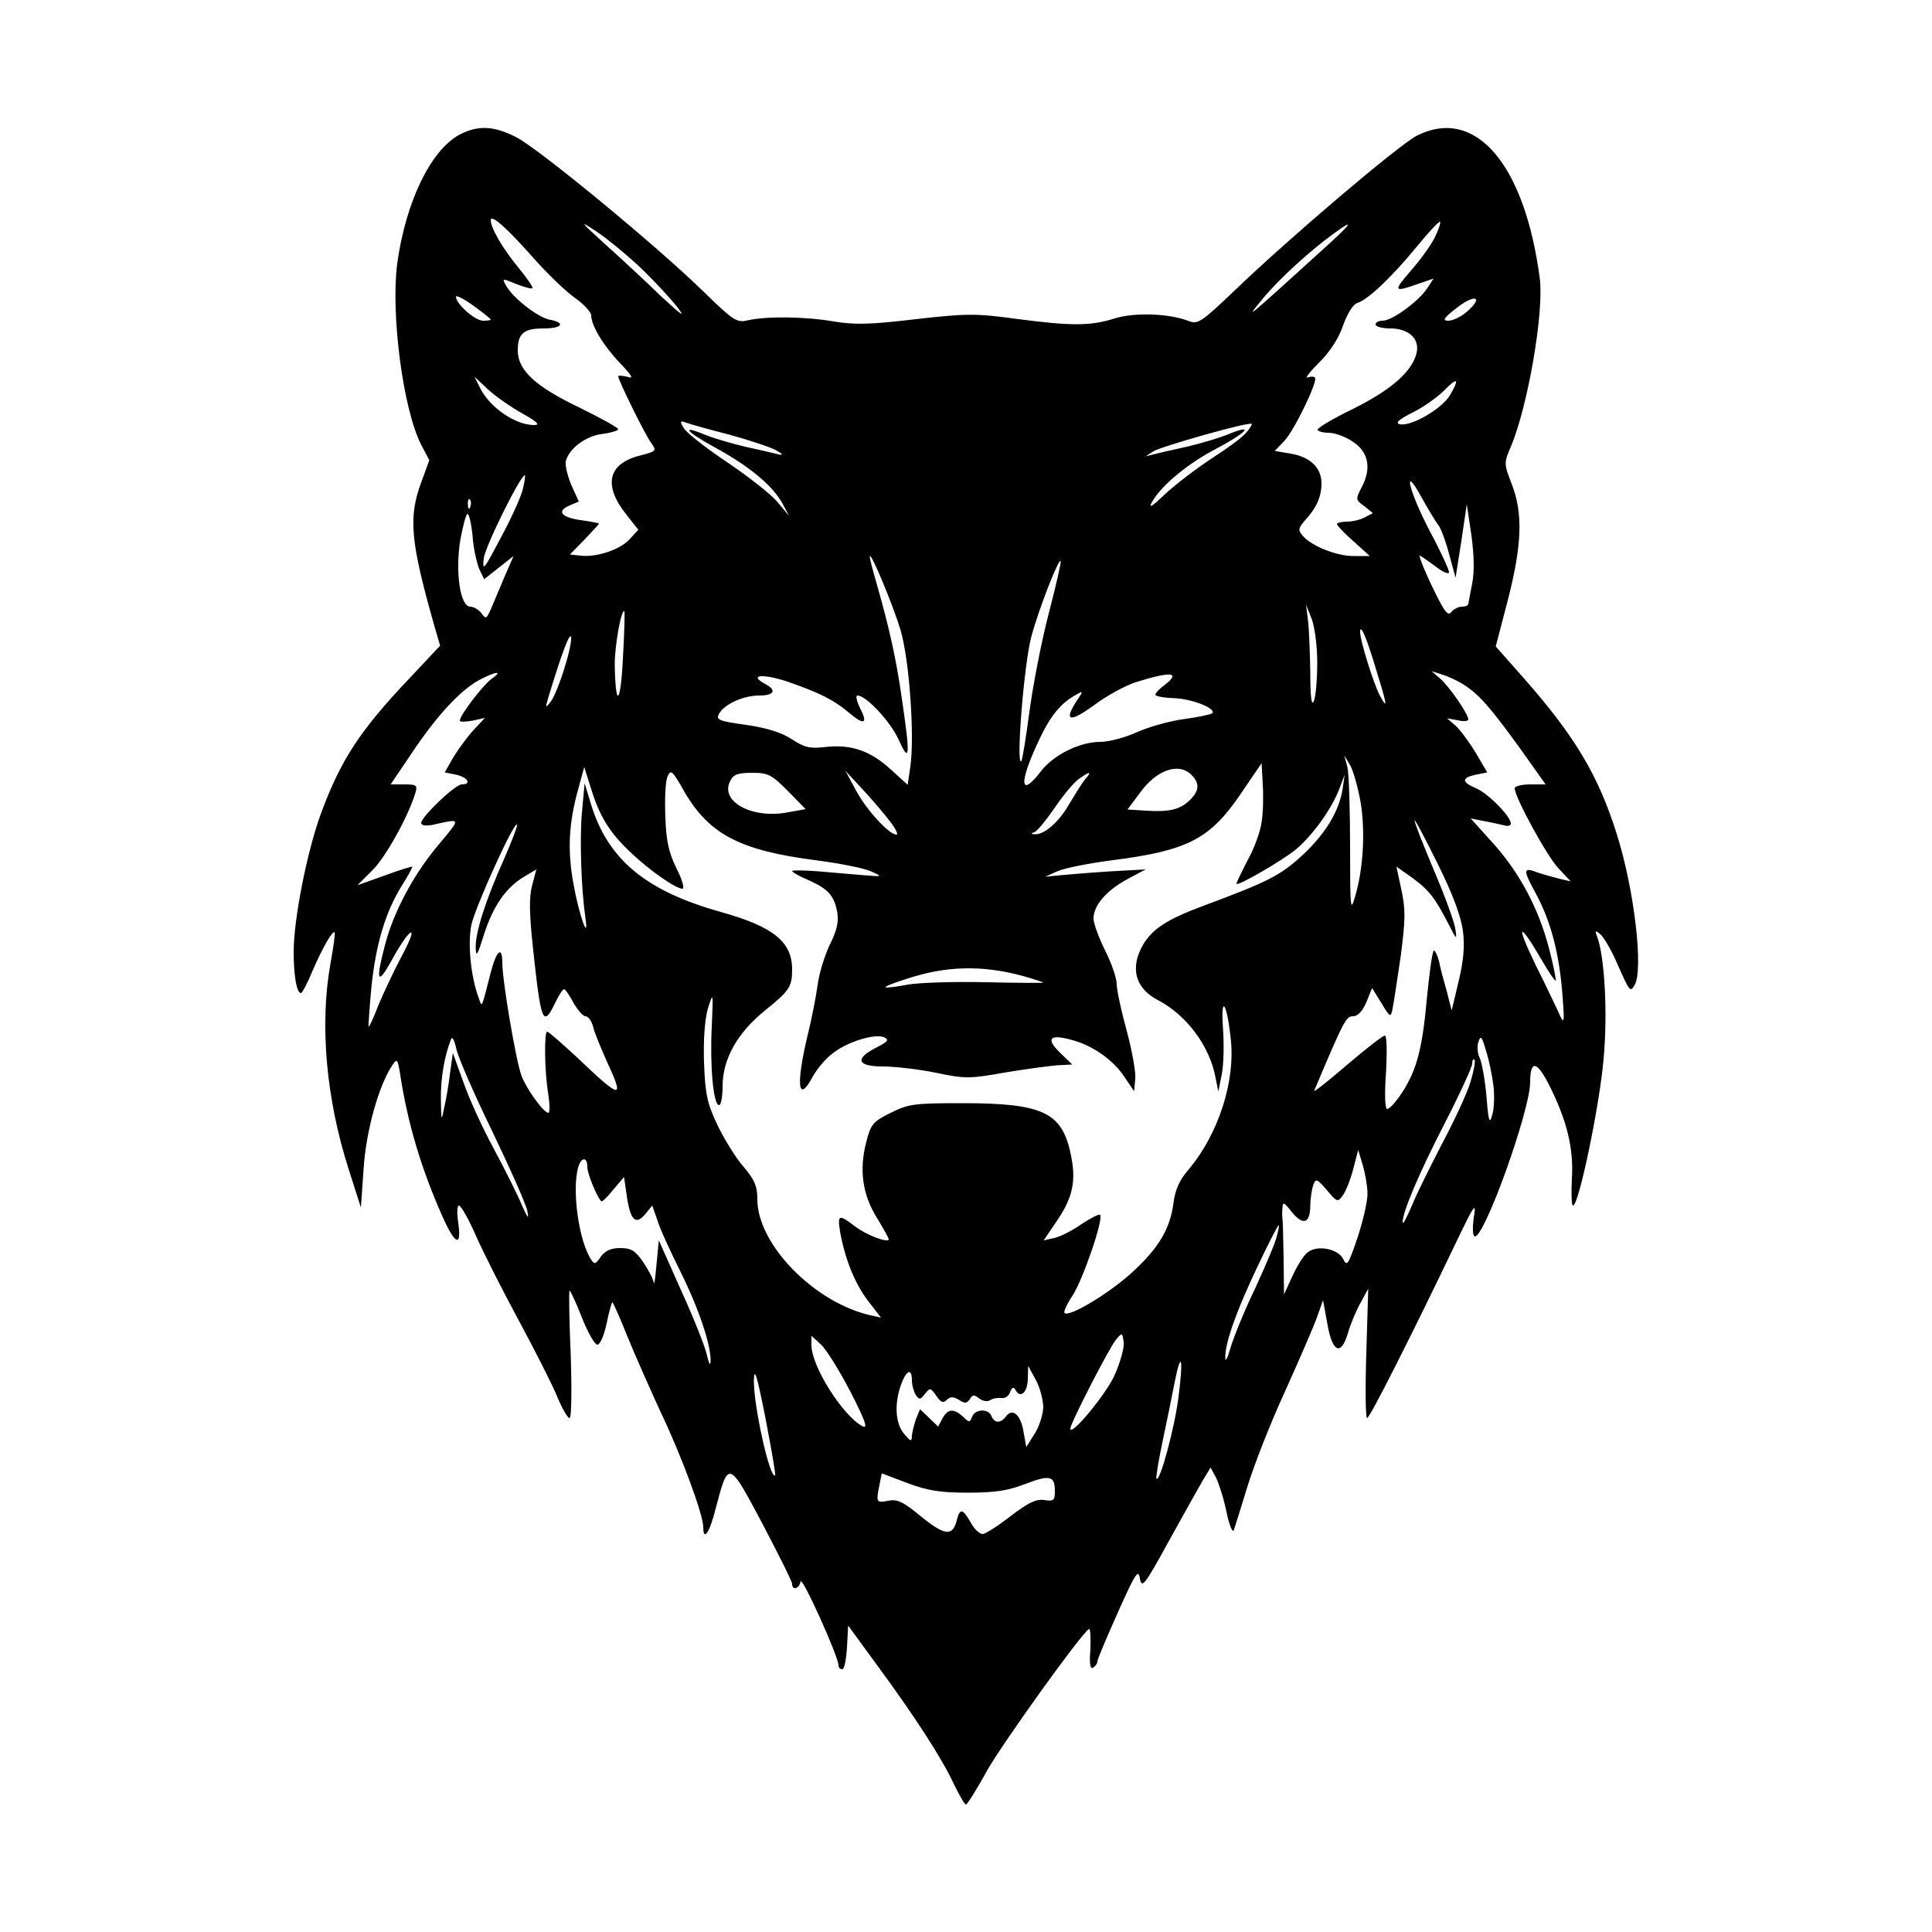 <?xml version="1.0" encoding="UTF-8" standalone="yes"?>
<svg version="1.0" xmlns="http://www.w3.org/2000/svg" width="100mm" height="100mm" viewBox="0 0 500 500" preserveAspectRatio="xMidYMid meet">
  <g transform="translate(0,500) scale(0.1,-0.1)" fill="#000000" stroke="none">
    <path d="M1190 4652 c-75 -40 -140 -174 -162 -334 -17 -131 15 -377 62 -469
l21 -40 -20 -55 c-35 -93 -29 -155 34 -377 l14 -48 -77 -82 c-131 -138 -180
-213 -232 -354 -36 -99 -70 -273 -70 -356 0 -64 8 -107 19 -107 3 0 17 26 30
58 26 60 52 105 57 99 2 -1 -3 -39 -11 -82 -28 -158 -11 -348 47 -530 l32
-100 7 100 c6 98 40 219 75 269 11 17 13 15 19 -20 19 -129 56 -251 110 -372
33 -74 50 -81 41 -17 -4 26 -3 45 2 45 5 0 26 -37 46 -83 20 -45 70 -143 110
-217 40 -74 84 -161 97 -192 13 -32 28 -58 33 -58 5 0 6 68 3 165 -4 91 -5
165 -3 165 2 0 17 -31 32 -70 15 -38 33 -70 40 -70 7 0 17 23 24 55 6 30 13
55 15 55 1 0 19 -39 38 -87 20 -49 59 -137 87 -198 54 -113 110 -265 110 -297
0 -39 17 -14 33 51 32 122 33 122 120 -42 42 -80 77 -150 77 -156 0 -18 18
-13 22 6 3 16 98 -194 98 -217 0 -5 4 -10 10 -10 5 0 10 25 12 57 l3 56 76
-104 c100 -136 168 -242 198 -307 14 -28 27 -52 31 -52 3 0 28 39 54 87 41 72
243 354 264 367 4 2 5 -21 4 -51 -3 -39 -1 -53 7 -49 6 4 11 11 11 16 0 6 24
62 53 127 46 103 53 113 57 88 5 -27 12 -18 74 95 38 69 78 140 89 159 l20 33
14 -26 c7 -14 20 -54 27 -88 7 -35 16 -56 19 -48 3 8 19 60 36 115 17 55 60
165 97 245 36 80 73 165 82 190 l16 45 11 -60 c13 -76 36 -86 54 -23 7 24 22
59 33 78 l19 35 -5 -167 c-3 -93 -2 -168 2 -168 7 0 117 218 230 454 49 102
53 107 46 64 -4 -29 -2 -48 3 -48 26 0 143 327 143 399 0 58 17 56 48 -5 47
-92 65 -166 60 -245 -2 -38 -1 -69 3 -69 15 0 69 261 79 379 11 118 3 266 -17
318 -6 15 -4 16 9 5 8 -7 28 -40 43 -75 33 -75 34 -75 45 -57 24 38 0 247 -46
392 -47 150 -108 252 -237 399 l-76 86 31 119 c37 144 40 226 10 302 -20 52
-20 54 -2 96 44 104 86 347 75 435 -39 297 -167 446 -318 370 -47 -24 -333
-267 -473 -402 -84 -80 -94 -87 -117 -78 -51 20 -140 23 -192 7 -63 -20 -112
-20 -256 -1 -104 14 -127 14 -259 -1 -118 -14 -156 -15 -212 -6 -74 13 -175
14 -223 3 -28 -7 -37 -1 -115 75 -124 121 -427 370 -484 399 -59 30 -99 31
-146 7z m190 -319 c36 -41 84 -87 108 -104 23 -16 42 -37 42 -45 0 -26 31 -78
74 -123 33 -35 37 -42 19 -36 -13 3 -23 4 -23 1 0 -10 70 -152 85 -172 15 -21
14 -22 -29 -33 -83 -21 -96 -77 -34 -154 l30 -38 -23 -25 c-25 -27 -86 -47
-127 -42 l-27 3 38 39 c20 21 37 39 37 41 0 1 -19 5 -41 8 -55 7 -70 23 -37
38 l26 11 -20 44 c-10 25 -17 53 -13 63 10 32 52 63 94 68 23 3 41 9 41 12 0
4 -45 29 -100 56 -115 55 -160 97 -160 148 0 44 15 57 67 57 49 0 58 15 14 23
-31 7 -95 57 -112 89 -10 18 -9 18 27 3 20 -8 39 -13 42 -11 2 3 -14 26 -36
53 -40 48 -72 103 -72 123 0 17 40 -18 110 -97z m279 -27 c35 -34 77 -79 94
-101 22 -29 11 -21 -44 30 -40 39 -105 99 -144 134 -66 60 -67 62 -20 31 28
-19 79 -61 114 -94z m2053 77 c-11 -21 -39 -59 -62 -85 -45 -52 -43 -55 19
-33 l41 14 -17 -26 c-22 -33 -90 -83 -115 -83 -10 0 -18 -4 -18 -10 0 -5 17
-10 38 -10 48 0 77 -27 68 -64 -12 -48 -66 -95 -162 -143 -52 -25 -94 -50 -94
-55 0 -4 13 -8 29 -8 15 0 43 -10 62 -23 41 -27 49 -69 23 -118 -16 -31 -16
-33 7 -49 l22 -18 -21 -11 c-11 -6 -32 -11 -46 -11 -14 0 -26 -3 -26 -6 0 -4
19 -24 43 -45 l42 -38 -40 0 c-44 -1 -112 26 -134 53 -12 14 -11 19 6 39 30
32 43 62 43 96 0 41 -30 69 -80 77 l-41 7 25 26 c26 28 88 156 79 164 -3 3
-11 3 -19 0 -7 -2 6 15 30 39 27 26 51 63 62 96 11 31 26 55 37 58 28 9 88 66
153 145 31 38 59 68 61 65 2 -2 -4 -21 -15 -43z m-269 -11 c-229 -208 -221
-201 -175 -145 41 50 123 125 187 171 48 35 44 25 -12 -26z m-2173 -199 c0 -2
-9 -3 -20 -3 -21 0 -70 44 -70 62 0 5 20 -5 45 -23 25 -18 45 -34 45 -36z
m2526 20 c-15 -13 -36 -23 -48 -23 -16 0 -12 7 23 34 48 37 69 27 25 -11z
m-2446 -262 c41 -23 49 -31 32 -31 -48 0 -114 45 -139 95 l-15 30 33 -31 c19
-18 59 -46 89 -63z m2403 47 c-20 -35 -100 -82 -130 -76 -13 3 -4 12 34 31 28
14 64 40 80 56 35 36 41 32 16 -11z m-1865 -103 c51 -14 105 -32 120 -40 18
-10 20 -14 7 -11 -11 3 -50 12 -87 20 -38 9 -84 23 -104 31 -64 27 -49 8 28
-34 88 -48 146 -97 172 -142 l18 -34 -31 37 c-17 20 -76 66 -131 103 -55 37
-105 76 -111 88 -10 17 -9 19 7 13 11 -4 61 -18 112 -31z m1336 4 c-10 -12
-50 -41 -89 -66 -38 -25 -92 -66 -119 -91 -31 -30 -44 -39 -36 -24 21 41 88
98 159 136 89 47 112 72 37 41 -20 -8 -66 -22 -104 -31 -37 -8 -76 -17 -87
-20 l-20 -5 20 13 c21 13 247 77 254 71 2 -1 -4 -12 -15 -24z m-1870 -141 c-3
-18 -29 -76 -57 -128 -45 -85 -49 -91 -45 -55 4 32 94 213 106 215 2 0 0 -15
-4 -32z m2367 -95 c7 -7 20 -42 29 -76 l17 -62 15 95 14 95 12 -80 c7 -53 8
-95 2 -125 -5 -25 -9 -48 -10 -52 0 -5 -7 -8 -16 -8 -9 0 -22 -6 -28 -14 -9
-12 -19 2 -51 69 -22 46 -35 81 -30 77 6 -3 25 -17 43 -30 17 -13 32 -19 32
-13 0 7 -22 55 -50 107 -54 103 -72 180 -20 85 16 -29 35 -60 41 -68z m-2504
45 c-3 -8 -6 -5 -6 6 -1 11 2 17 5 13 3 -3 4 -12 1 -19z m6 -75 c2 -32 11 -70
17 -85 l13 -27 38 30 38 30 -23 -53 c-12 -29 -28 -66 -35 -83 -12 -27 -14 -28
-25 -12 -7 9 -20 17 -29 17 -26 0 -39 88 -26 171 7 38 15 69 19 69 4 0 10 -26
13 -57z m1108 -245 c23 -80 36 -274 25 -352 l-7 -47 -43 39 c-53 49 -103 66
-168 59 -42 -5 -55 -2 -89 20 -26 17 -63 29 -118 37 -71 10 -79 13 -70 29 14
25 63 47 104 47 39 0 46 14 15 30 -44 24 -6 27 58 6 83 -29 120 -47 161 -82
38 -32 48 -27 26 15 -8 17 -11 31 -6 31 23 0 86 -68 107 -115 28 -62 30 -43 9
100 -15 107 -33 188 -65 300 -11 38 -20 72 -19 75 2 14 61 -128 80 -192z m383
44 c-19 -73 -41 -187 -50 -255 -9 -67 -18 -124 -21 -127 -14 -13 7 251 26 322
19 71 70 202 76 196 2 -2 -12 -63 -31 -136z m695 -127 c0 -44 -4 -89 -9 -100
-6 -13 -9 13 -9 75 -1 52 -3 113 -6 135 l-5 40 14 -35 c8 -20 15 -69 15 -115z
m-1797 10 c-6 -119 -19 -129 -21 -17 -1 47 17 148 25 140 1 -2 0 -57 -4 -123z
m1943 -7 c36 -116 38 -128 16 -88 -16 30 -51 142 -51 164 0 22 13 -5 35 -76z
m-2094 -16 c-11 -37 -27 -76 -35 -87 -15 -19 -15 -18 -7 10 35 115 55 168 59
157 2 -7 -5 -43 -17 -80z m-189 -29 c-22 -16 -82 -94 -82 -108 0 -4 15 -3 33
0 l32 7 -31 -33 c-17 -19 -40 -51 -52 -71 l-21 -37 30 -6 c30 -7 40 -25 14
-25 -17 0 -105 -84 -105 -100 0 -6 11 -8 28 -5 77 17 76 20 18 -50 -64 -75
-118 -175 -140 -262 -24 -91 -19 -104 15 -43 48 89 77 107 31 20 -22 -41 -50
-101 -63 -132 -12 -32 -24 -57 -25 -55 -1 1 2 46 7 100 11 111 36 196 79 265
16 25 28 48 27 49 -2 1 -34 -9 -72 -23 l-70 -25 38 38 c35 34 94 141 112 201
6 20 3 22 -29 22 l-35 0 56 83 c65 97 125 161 173 187 43 23 64 25 32 3z
m1743 -15 c-14 -10 -25 -22 -25 -26 0 -4 23 -8 51 -9 45 -2 108 -27 96 -39 -3
-3 -36 -10 -73 -15 -38 -5 -93 -21 -122 -34 -30 -14 -73 -25 -95 -25 -53 0
-121 -34 -153 -76 -53 -69 -58 -34 -10 70 32 71 60 106 101 128 19 11 19 10 2
-15 -35 -54 -19 -58 43 -13 33 25 81 51 108 60 92 29 119 27 77 -6z m770 2
c41 -25 71 -59 149 -167 l66 -93 -40 0 c-22 0 -40 -5 -40 -10 0 -23 84 -177
114 -208 l31 -33 -30 7 c-16 4 -40 11 -53 15 -41 16 -42 10 -7 -54 38 -70 61
-155 69 -267 5 -62 4 -71 -6 -50 -6 14 -35 75 -65 135 -52 108 -42 112 19 7
17 -29 32 -51 34 -50 2 2 -6 40 -17 83 -27 104 -77 198 -147 275 l-56 62 35
-7 c18 -3 42 -9 52 -11 9 -3 17 -1 17 5 0 18 -59 78 -90 91 -38 16 -38 27 -1
35 l30 6 -30 51 c-17 28 -40 59 -52 70 l-22 19 28 -5 c15 -4 27 -2 27 2 0 14
-49 85 -73 106 l-22 19 25 -8 c14 -4 39 -15 55 -25z m-264 -305 c13 -76 7
-175 -14 -245 -12 -42 -13 -33 -13 130 0 96 -3 189 -7 205 l-8 30 15 -25 c8
-14 20 -56 27 -95z m-256 -53 c-3 -23 -19 -68 -36 -98 -16 -31 -29 -58 -29
-61 0 -9 117 59 153 88 43 36 92 103 113 157 l14 37 -5 -35 c-9 -59 -44 -117
-104 -173 -58 -53 -87 -68 -256 -131 -92 -34 -131 -59 -155 -98 -37 -61 -23
-116 38 -147 72 -38 131 -116 147 -196 l8 -40 9 45 c5 25 6 79 3 120 -6 88 10
66 20 -27 13 -111 -32 -249 -110 -341 -22 -25 -34 -52 -38 -85 -9 -68 -38
-116 -105 -178 -58 -54 -165 -119 -177 -107 -3 3 6 23 20 44 26 38 82 200 72
210 -2 3 -24 -8 -48 -24 -24 -17 -56 -33 -71 -36 l-27 -6 34 50 c43 63 51 107
35 178 -23 104 -74 127 -280 127 -124 0 -139 -2 -185 -25 -46 -23 -51 -29 -63
-75 -19 -73 -10 -136 27 -196 17 -28 31 -53 31 -56 0 -11 -57 10 -87 33 -42
32 -46 31 -39 -13 13 -72 38 -134 72 -179 l34 -44 -27 6 c-146 33 -293 184
-293 300 0 34 -7 51 -37 86 -20 23 -50 72 -67 108 -26 55 -31 79 -34 160 -2
61 2 111 10 140 14 44 14 43 10 -47 -5 -102 4 -203 19 -203 5 0 9 22 9 48 0
71 38 139 110 197 63 51 70 61 70 106 0 72 -49 111 -185 149 -193 54 -291 135
-335 277 l-17 56 -7 -76 c-6 -68 -2 -196 9 -272 10 -68 -17 9 -31 88 -16 88
-12 158 13 247 l15 55 18 -57 c22 -71 47 -112 102 -164 48 -46 117 -94 134
-94 6 0 0 23 -15 52 -20 41 -27 71 -29 133 -2 44 0 91 5 104 9 21 12 19 46
-41 63 -107 143 -149 336 -174 63 -8 128 -21 145 -29 31 -14 31 -14 -19 -10
-27 2 -80 7 -117 10 -38 3 -68 3 -68 1 0 -3 19 -14 43 -24 51 -23 66 -40 74
-84 4 -25 -2 -48 -20 -84 -13 -27 -27 -73 -31 -103 -4 -30 -16 -91 -27 -135
-30 -128 -23 -173 15 -101 11 19 33 46 51 59 38 30 107 51 132 42 15 -7 12
-11 -19 -27 -57 -29 -50 -49 17 -49 30 0 91 -7 136 -16 76 -16 88 -16 178 0
53 9 114 17 136 19 l40 2 -32 31 c-38 37 -26 49 33 32 52 -14 105 -51 134 -95
l25 -37 3 31 c2 17 -8 73 -22 125 -14 51 -26 106 -26 121 0 15 -13 54 -30 87
-16 33 -30 70 -30 83 0 34 34 73 88 102 l47 25 -90 -5 c-49 -3 -108 -8 -130
-10 l-40 -4 31 14 c17 8 82 21 145 29 194 25 251 55 331 173 l53 78 3 -55 c2
-30 1 -74 -3 -98z m-181 122 c21 -21 20 -40 -4 -64 -25 -25 -54 -32 -114 -28
l-48 3 32 43 c43 60 101 80 134 46z m-1045 -41 l46 -47 -50 -9 c-91 -16 -173
30 -145 82 8 17 20 21 57 21 41 0 50 -5 92 -47z m259 -72 c18 -22 28 -41 22
-41 -19 0 -78 64 -105 115 l-27 50 38 -41 c22 -23 54 -60 72 -83z m510 102
c-8 -10 -26 -39 -41 -64 -26 -46 -65 -80 -89 -78 -10 0 -11 2 0 6 7 3 30 31
52 63 22 33 50 66 62 74 29 21 35 20 16 -1z m978 -392 c5 -38 2 -77 -11 -130
l-18 -76 -13 50 c-8 28 -17 62 -20 78 -4 15 -10 27 -13 27 -4 0 -12 -59 -19
-131 -12 -132 -28 -187 -72 -249 -12 -17 -25 -30 -30 -30 -6 0 -7 40 -3 95 3
57 2 95 -3 95 -5 0 -49 -34 -98 -76 -49 -42 -87 -72 -85 -67 78 185 83 193
101 193 12 0 24 13 34 36 l15 37 24 -39 c23 -38 24 -38 29 -14 3 14 12 75 21
135 12 93 13 120 2 171 l-13 61 40 -28 c44 -32 60 -53 94 -119 22 -43 23 -44
18 -12 -3 18 -28 87 -56 152 -27 65 -50 122 -49 127 0 4 27 -46 59 -111 40
-80 61 -138 66 -175z m-2481 187 c-49 -109 -75 -192 -74 -231 1 -26 5 -19 22
36 24 74 58 122 105 149 l30 18 -11 -42 c-8 -30 -7 -74 2 -158 21 -197 26
-211 58 -145 9 19 19 35 23 35 3 0 14 -16 24 -35 11 -19 25 -35 31 -35 7 0 16
-12 20 -27 3 -15 22 -60 40 -100 41 -89 30 -86 -79 18 -41 38 -76 69 -80 69
-8 0 -7 -104 3 -162 4 -27 4 -48 0 -48 -12 0 -56 61 -69 95 -14 35 -50 246
-50 293 0 45 -15 33 -30 -25 -25 -97 -22 -91 -31 -66 -21 56 -29 142 -19 190
11 48 110 267 118 259 2 -3 -13 -42 -33 -88z m1343 -304 c28 -8 52 -16 52 -17
0 -1 -66 -1 -147 1 -82 2 -173 -1 -203 -6 -30 -6 -56 -9 -58 -7 -2 2 20 11 49
20 106 36 200 38 307 9z m-1373 -404 c46 -96 87 -188 90 -205 4 -22 1 -18 -14
15 -10 25 -43 91 -72 145 -30 55 -66 134 -80 175 l-27 75 -7 -50 c-3 -27 -10
-68 -15 -90 -8 -39 -8 -38 -9 20 -1 53 9 111 26 155 3 9 9 -1 14 -25 5 -22 47
-119 94 -215z m2590 120 c3 -25 2 -58 -3 -75 -7 -26 -10 -18 -15 48 -4 43 -12
87 -17 98 -6 11 -8 30 -4 42 6 19 9 15 20 -23 8 -25 16 -65 19 -90z m-60 8
c-9 -29 -42 -100 -73 -158 -30 -58 -66 -130 -78 -160 -13 -30 -23 -50 -24 -44
-1 26 43 129 109 257 39 76 71 146 71 154 0 9 3 14 6 10 3 -3 -2 -30 -11 -59z
m-266 -286 c1 -18 -11 -69 -25 -113 -25 -73 -28 -78 -38 -57 -14 27 -69 37
-93 16 -9 -7 -26 -34 -38 -60 l-22 -48 -1 94 c-1 51 -2 98 -3 102 -1 5 -1 17
0 28 1 16 4 15 22 -8 30 -38 49 -34 50 12 0 20 4 45 8 56 6 17 10 15 35 -14
26 -31 28 -32 41 -14 8 11 20 41 27 68 l13 50 12 -40 c6 -21 12 -54 12 -72z
m-2019 68 c0 -17 23 -74 36 -89 2 -2 16 11 31 30 l28 33 7 -48 c9 -64 23 -78
48 -48 l18 22 13 -37 c6 -21 34 -82 61 -136 47 -95 79 -190 77 -232 -1 -11 -5
-2 -10 20 -5 22 -35 97 -67 167 l-57 128 -6 -63 c-3 -34 -6 -55 -7 -47 -1 9
-13 32 -27 53 -21 31 -32 37 -60 37 -24 0 -39 -7 -50 -22 -13 -20 -17 -21 -25
-8 -32 48 -50 178 -34 238 8 28 24 29 24 2z m1785 -177 c-3 -16 -29 -77 -57
-138 -29 -60 -57 -130 -64 -155 -7 -25 -13 -36 -13 -24 -1 36 26 115 81 231
29 62 55 112 57 112 2 1 0 -11 -4 -26z m-420 -361 c-22 -50 -115 -162 -115
-139 0 13 102 212 119 231 15 18 16 17 19 -8 2 -14 -9 -52 -23 -84z m-684 -44
c39 -76 46 -97 31 -89 -51 27 -132 155 -132 210 l0 24 25 -23 c14 -13 48 -68
76 -122z m849 -13 c-10 -80 -48 -221 -57 -212 -2 2 5 46 16 98 11 52 25 120
31 152 17 85 23 63 10 -38z m-1044 -203 c-13 -13 -56 180 -55 246 1 36 8 13
30 -98 15 -79 27 -146 25 -148z m694 178 c0 -19 -10 -51 -22 -70 l-22 -35 -7
39 c-7 44 -28 63 -45 41 -14 -19 -30 -19 -38 0 -7 20 -42 19 -50 -1 -6 -16 -8
-16 -24 0 -25 22 -39 20 -53 -5 l-11 -21 -24 23 -23 22 -11 -27 c-5 -15 -10
-35 -10 -44 -1 -14 -4 -12 -20 7 -23 27 -26 78 -8 128 14 38 28 43 28 11 0
-13 5 -30 10 -38 9 -13 12 -13 24 3 13 16 14 16 29 -5 12 -18 18 -20 27 -11
10 9 17 9 32 0 15 -10 20 -9 28 2 7 12 11 12 24 2 9 -7 21 -9 28 -5 7 5 20 7
29 6 9 -2 20 5 23 15 6 14 9 15 15 4 13 -21 31 -3 31 32 l1 32 19 -35 c11 -19
19 -51 20 -70z m-195 -223 c69 0 103 5 147 22 65 25 78 22 78 -18 0 -24 -3
-27 -28 -23 -21 3 -41 -7 -87 -42 -32 -25 -65 -46 -72 -46 -8 0 -22 13 -31 30
-21 37 -28 37 -36 5 -11 -42 -31 -39 -92 10 -47 39 -62 46 -86 41 -30 -6 -31
-4 -22 41 l6 30 66 -25 c53 -20 86 -25 157 -25z"/>
  </g>
</svg>